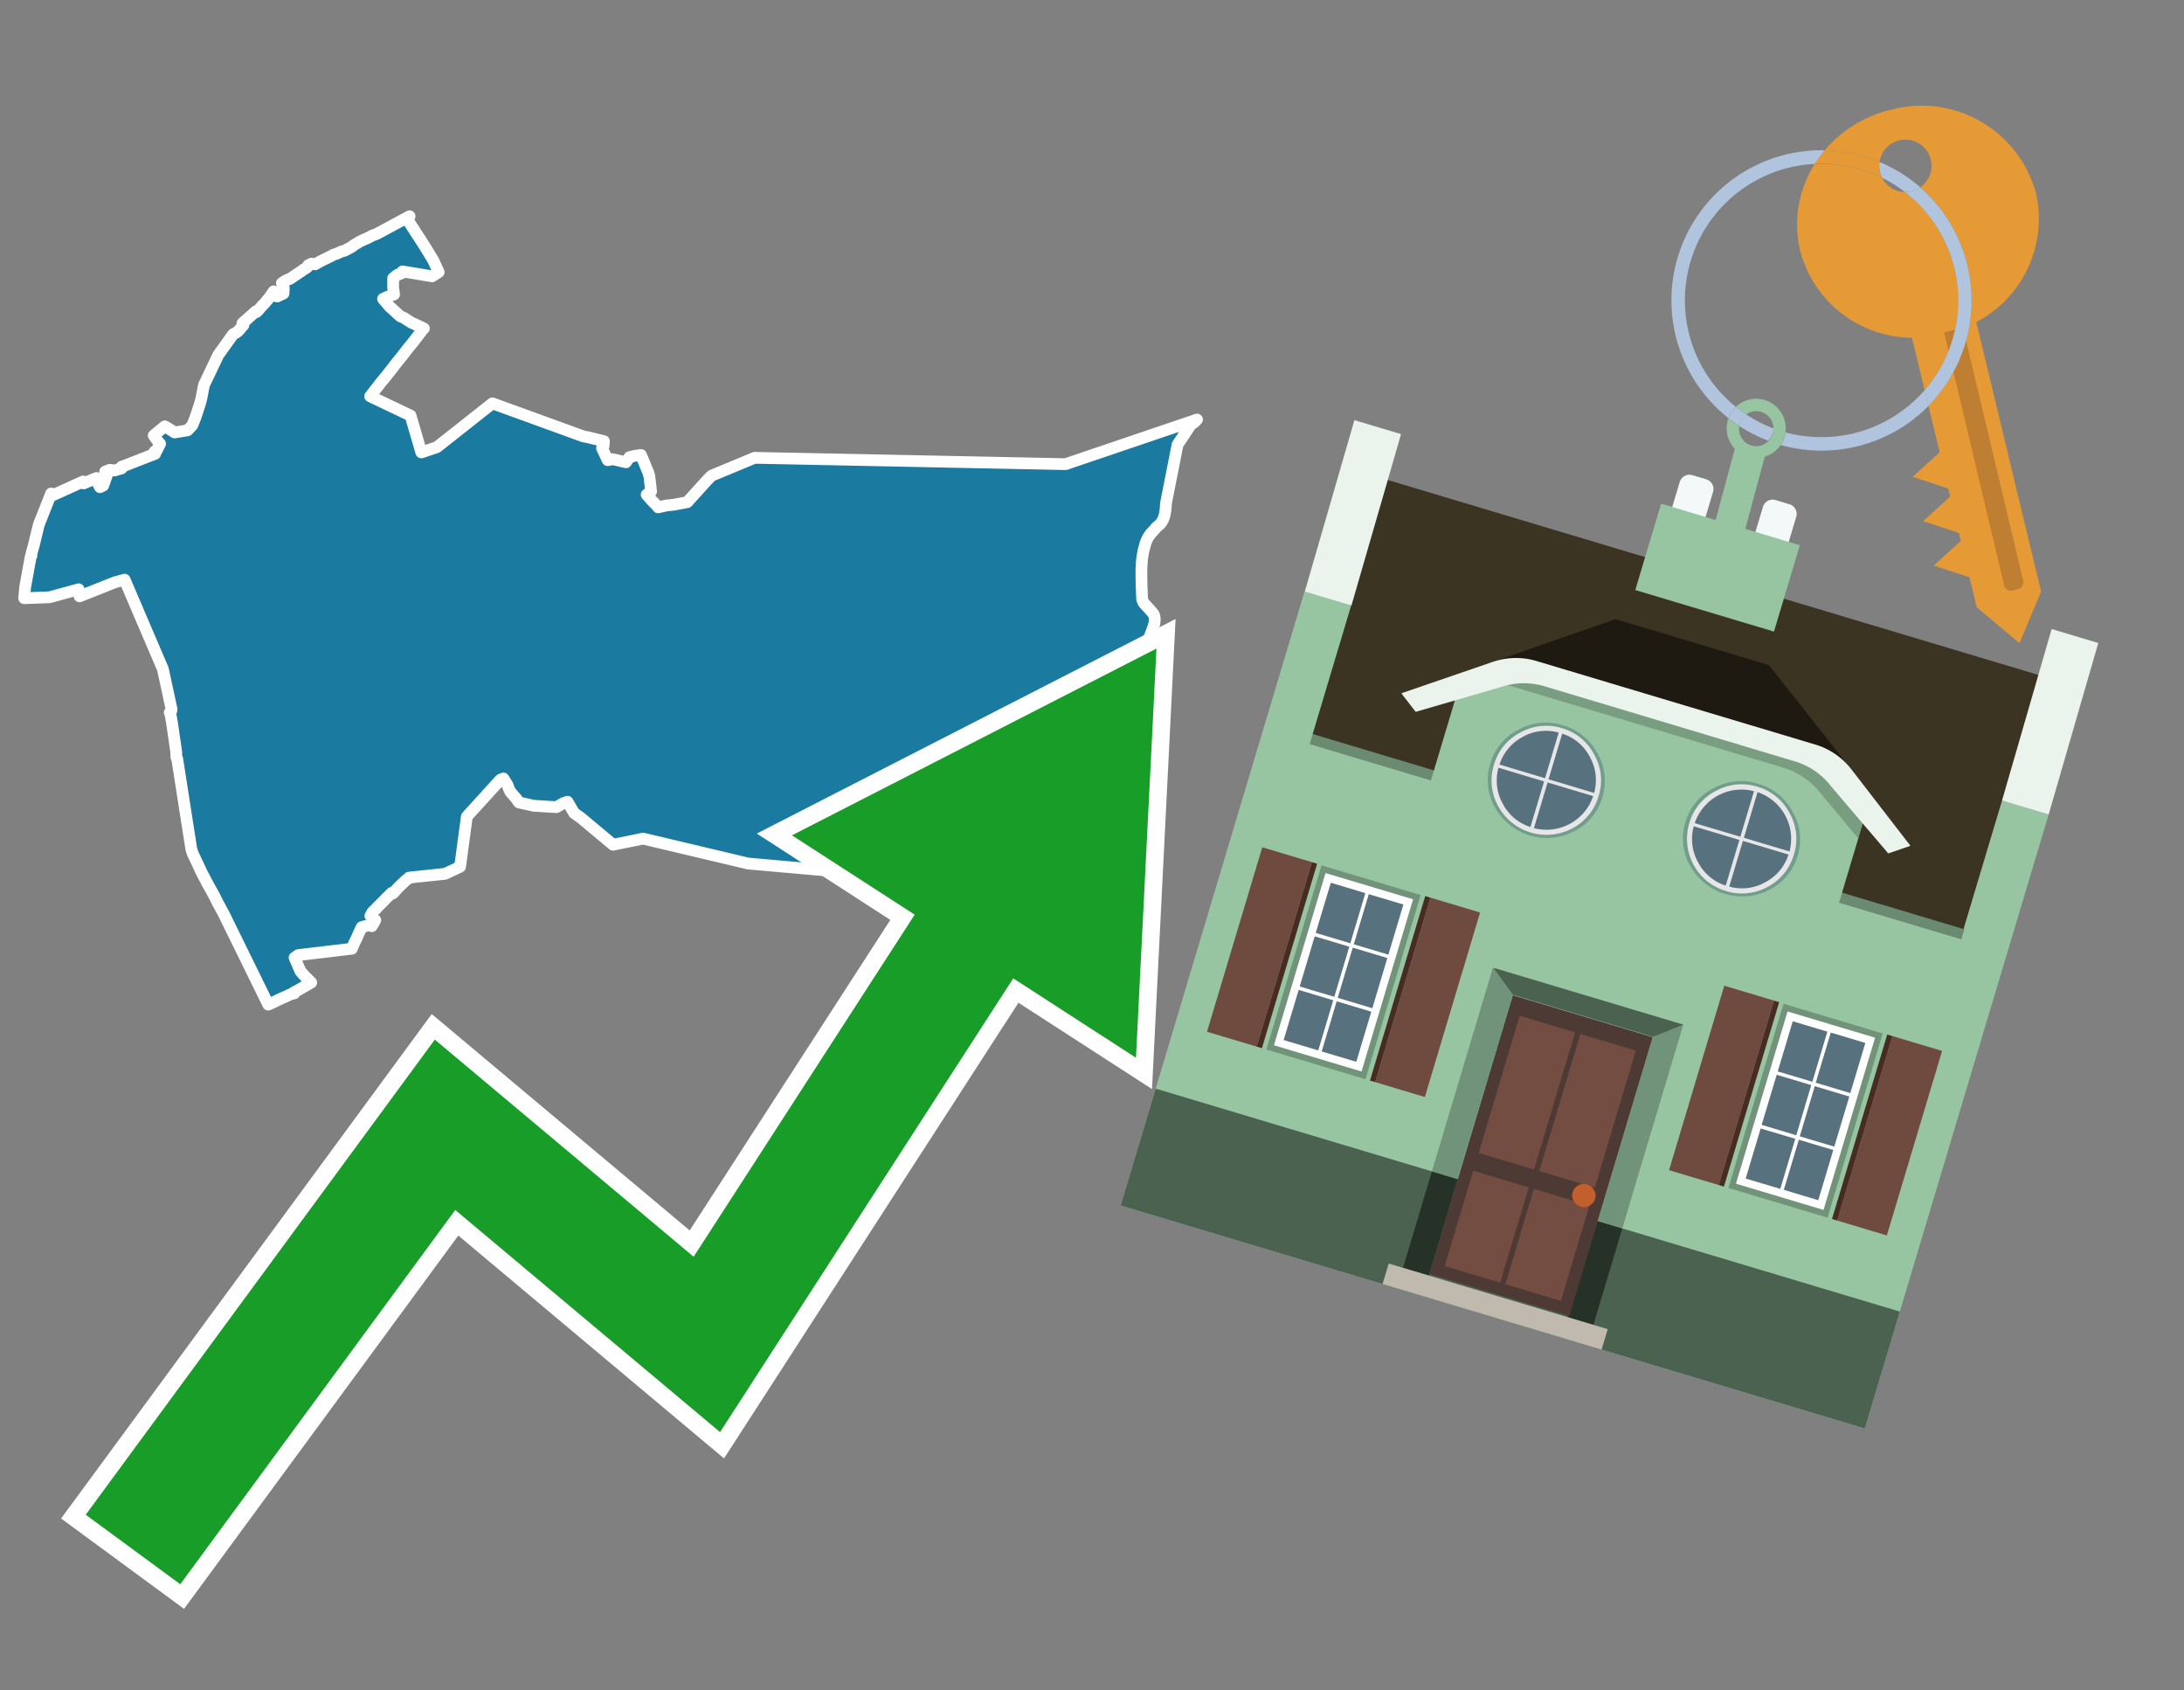 <svg id="Text" xmlns="http://www.w3.org/2000/svg" width="93.05" height="72" viewBox="0 0 93.05 72"><rect x="0" y="0" width="93.05" height="72" fill="#808080" stroke="none"/><polygon points="1.34,23.67 1.34,23.59 1.35,23.55 1.36,23.51 1.44,23.23 1.65,22.36 1.68,22.28 2.18,21.02 2.17,21.13 3.54,20.51 3.56,20.59 4.11,20.36 4.19,20.62 4.26,20.75 4.4,20.68 4.56,20.22 4.48,20.09 4.68,20.01 4.88,20.04 5.18,19.95 5.18,19.88 5.3,19.84 6.09,19.53 6.61,19.33 6.58,19.24 6.67,19.2 6.82,18.9 6.77,18.85 6.75,18.82 6.7,18.76 6.68,18.73 6.66,18.7 6.62,18.65 6.55,18.55 6.62,18.49 6.74,18.39 7.02,18.16 7.16,18.24 7.44,18.42 7.99,18.33 8.19,18.12 8.22,18.05 8.26,17.95 8.31,17.83 8.4,17.56 8.43,17.47 8.45,17.41 8.46,17.37 8.48,17.32 8.5,17.26 8.54,17.12 8.56,17.05 8.58,16.97 8.69,16.4 9.3,15.12 9.93,14.24 10.08,14.16 10.18,14.07 10.29,13.94 10.34,13.88 10.37,13.85 10.33,13.77 10.9,13.26 10.93,13.29 11,13.22 11.18,13.01 11.22,12.98 11.25,12.94 11.3,12.89 11.37,12.8 11.47,12.69 11.54,12.58 11.66,12.41 11.71,12.47 11.81,12.63 12.08,12.5 12.09,12.31 12.09,12.28 12.08,12.2 12.07,12.16 12.05,12.12 12.04,12.09 12.01,12.06 12.1,12 12.14,11.97 12.2,11.94 12.26,11.91 12.35,11.88 12.87,11.53 12.91,11.5 12.95,11.47 13.06,11.41 13.11,11.36 13.13,11.3 13.27,11.23 13.42,11.26 13.67,11.12 14.14,10.89 14.2,10.85 14.34,10.81 14.4,10.78 14.49,10.74 14.56,10.71 14.68,10.68 14.79,10.62 14.92,10.55 15.01,10.5 15.08,10.44 15.25,10.34 15.33,10.29 15.48,10.22 15.64,10.15 15.7,10.12 15.87,10.03 16.04,9.97 17.45,9.21 17.39,9.26 17.32,9.3 17.41,9.43 17.43,9.46 17.46,9.51 17.48,9.54 17.5,9.57 17.53,9.62 17.55,9.65 17.59,9.71 17.61,9.74 17.67,9.83 17.69,9.87 17.71,9.9 17.83,10.08 17.94,10.25 18.03,10.39 18.08,10.47 18.15,10.58 18.46,11.09 18.69,11.59 18.41,11.77 17.15,11.56 17.11,11.64 17.03,11.67 16.94,11.7 16.9,11.73 16.79,11.82 16.75,11.85 16.75,12.25 16.79,12.54 16.46,12.66 16.32,12.73 16.59,13.05 17.05,13.47 17.23,13.55 17.35,13.63 17.4,13.66 17.46,13.7 17.52,13.74 17.66,13.8 18.06,13.99 18.01,14.04 17.61,14.56 17.34,14.89 17.07,15.24 16.92,15.42 16.81,15.56 16.78,15.6 16.73,15.67 16.57,15.87 16.42,16.06 16.26,16.25 15.77,16.88 17.49,17.7 17.95,19.27 18.61,19.05 20.98,17.18 24.86,18.59 25.03,18.62 25.73,18.79 25.72,18.97 25.65,19.09 25.67,19.13 25.89,19.6 26.11,19.56 26.67,19.69 26.82,19.47 27.07,19.41 27.31,19.38 27.63,20.15 27.67,20.31 27.74,20.93 27.55,21.07 27.78,21.33 28.03,21.58 28.04,21.61 28.4,21.53 28.69,21.5 29.28,21.39 30.13,20.45 30.32,20.26 32.15,19.5 45.4,19.77 51,17.87 50.86,18.01 50.74,18.08 50.17,18.94 49.68,21.42 49.66,21.69 49.63,21.88 49.61,21.97 49.58,22.06 49.55,22.14 49.49,22.24 49.42,22.33 49.28,22.45 49.23,22.5 49.13,22.62 49.04,22.71 48.99,22.78 48.97,22.81 48.94,22.85 48.91,22.9 48.89,22.93 48.86,23 48.83,23.07 48.8,23.15 48.79,23.2 48.72,23.44 48.67,23.73 48.66,23.81 48.65,23.9 48.63,24.24 48.63,24.55 48.64,25.06 48.65,25.18 48.65,25.29 48.66,25.51 48.67,25.55 48.69,25.6 48.71,25.65 48.74,25.7 48.78,25.74 48.89,25.86 49.07,26.06 49.1,26.1 49.13,26.13 49.15,26.16 49.17,26.21 49.18,26.25 49.19,26.29 49.2,26.38 49.19,26.48 49.19,26.53 49.18,26.57 49.17,26.6 49.08,26.87 48.9,27.32 48.79,27.64 48.7,27.9 48.54,28.37 48.25,29.17 48.14,29.47 47.99,29.89 47.94,30.03 47.81,29.98 47.71,29.94 47.57,30.11 47.54,30.16 47.3,30.3 47.46,30.46 47.49,30.49 47.68,30.68 47.57,30.96 47.47,30.99 47.19,31.15 46.95,31.28 46.8,31.37 46.64,31.48 46.6,31.51 46.55,31.55 46.46,31.62 46.48,31.69 46.43,31.72 46.02,31.96 45.66,32.19 45.6,32.22 45.23,32.46 45,32.49 44.57,32.52 44.37,32.55 44.1,32.61 43.71,32.7 43.27,32.83 43.06,32.86 42.93,32.9 42.78,32.95 42.6,33.02 42.53,33.06 42.42,33.09 42.31,33.13 42.04,33.28 41.99,33.31 41.93,33.34 41.78,33.38 41.68,33.42 41.55,33.49 41.44,33.57 41.33,33.6 41.25,33.63 41.09,33.67 40.94,33.76 40.89,33.79 40.7,33.92 40.66,33.96 40.54,34.05 40.37,34.29 39.91,34.35 39.94,34.51 40.22,34.54 40.22,34.59 40.22,34.7 40.24,34.88 40.24,34.91 40.24,34.96 40.25,34.99 40.27,35.03 40.28,35.07 40.31,35.11 40.34,35.17 40.36,35.2 40.4,35.26 40.41,35.31 40.43,35.35 40.44,35.39 40.45,35.42 40.48,35.56 40.51,35.76 40.52,35.81 40.52,35.84 40.53,36.06 40.55,36.22 40.55,36.25 40.55,36.28 40.54,36.38 40.55,36.42 40.57,36.46 40.59,36.49 40.63,36.52 40.64,36.66 40.68,36.83 40.73,37 40.79,37.19 40.82,37.28 40.91,37.53 40.95,37.69 38,37.33 37.16,37.25 31.87,36.78 27.4,35.72 26.12,35.98 24.73,34.82 24.5,34.66 24.46,34.63 24.18,34.15 24,34.21 23.93,34.25 23.71,34.38 22.74,34.32 22.11,34.18 22,34.02 21.86,33.86 21.74,33.72 21.65,33.52 21.63,33.45 21.45,33.16 21.34,33.2 21.3,33.23 19.89,34.78 19.61,36.86 19.6,36.92 18.96,37.22 17.43,37.38 17.41,37.42 17.33,37.46 17,37.77 16.79,38 16.73,38.06 16.69,38.03 16.52,38.2 16.48,38.23 16.35,38.37 16.29,38.43 16.06,38.66 16.03,38.7 15.92,38.8 15.86,38.86 15.8,38.98 15.78,39.01 15.82,39.04 15.86,39.08 15.9,39.11 15.93,39.14 15.99,39.19 15.92,39.32 15.89,39.37 15.84,39.45 15.74,39.4 15.41,39.49 15.29,39.74 15.2,39.95 15.15,40.05 15.09,40.17 15.06,40.25 14.99,40.41 12.71,40.68 12.55,40.79 12.8,41.37 12.97,41.56 13.26,41.85 12.74,42.15 12.67,42.19 12.52,42.27 12.54,42.31 12.41,42.34 12.31,42.38 12.24,42.42 12.16,42.45 12.1,42.48 12,42.52 11.95,42.55 11.87,42.58 11.81,42.61 11.76,42.64 11.67,42.68 11.61,42.71 11.5,42.76 11.43,42.79 9.54,38.94 9.33,38.55 9.29,38.48 9.12,38.14 8.81,37.58 8.59,37.16 8.56,37.1 8.53,37.03 8.21,36.35 8.15,36.16 7.55,32.32 7.52,32.27 7.51,32.14 7.51,32.09 7.51,32.04 7.32,30.73 7.3,30.63 7.26,30.41 7.23,30.35 7.3,30.27 7.31,30.21 6.94,28.5 5.31,24.69 4.9,24.8 3.39,25.4 3.35,25.1 2.11,25.44 1.03,25.48 1.07,25.02 1.31,23.7 " fill="#1b7aa0" stroke="#fff" stroke-linejoin="round" stroke-width="0.5"/><polygon points="49.272 27.624 33.741 35.58 38.97 38.959 29.553 53.529 18.525 44.281 3.652 64.518 7.681 67.479 19.396 51.538 30.678 60.999 43.169 41.673 48.398 45.053 49.272 27.624" fill="none" stroke="#fff" stroke-miterlimit="10" stroke-width="1.5"/><polygon points="49.272 27.624 33.741 35.58 38.97 38.959 29.553 53.529 18.525 44.281 3.652 64.518 7.681 67.479 19.396 51.538 30.678 60.999 43.169 41.673 48.398 45.053 49.272 27.624" fill="#179d28"/><path d="M80.19,7.577a1.16,1.16,0,0,1-.094-.251,1.114,1.114,0,0,1-.018-.429A6.367,6.367,0,0,0,77.743,6.4a5.269,5.269,0,0,0-.423.577c.1,0,.192-.007.288-.007A5.794,5.794,0,0,1,80.19,7.577Z" fill="#e69a35"/><path d="M77.608,6.4A6.394,6.394,0,0,0,73.64,17.81a1.26,1.26,0,0,1,.317-.48A5.821,5.821,0,0,1,77.32,6.981a5.269,5.269,0,0,1,.423-.577Z" fill="#b0c4de"/><path d="M84.2,13.72a4.962,4.962,0,0,0,2.545-5.48,5.047,5.047,0,0,0-6.179-3.566A5.322,5.322,0,0,0,77.743,6.4a6.367,6.367,0,0,1,2.335.493,1.114,1.114,0,1,1,1.736,1.084,6.392,6.392,0,0,1,.347,9.3l.479,1.985-.438.4-.716.648.92.3.6.2.082.341-.438.4-.716.648.92.3.605.2.082.341-.438.4-.716.649.92.3.605.2.307,1.274,1.821,1.534.921-2.2Z" fill="#e69a35"/><path d="M81.154,8.179a1.115,1.115,0,0,1-.964-.6,5.794,5.794,0,0,0-2.582-.6c-.1,0-.192,0-.288.007a4.783,4.783,0,0,0-.625,3.685,4.962,4.962,0,0,0,4.765,3.715L82,16.617a5.82,5.82,0,0,0-.846-8.438Z" fill="#e69a35"/><path d="M74.1,18.142a6.386,6.386,0,0,0,1.232.63.73.73,0,0,0,.224-.527h0a5.783,5.783,0,0,1-1.159-.593A.733.733,0,0,0,74.1,18.142Z" fill="#b0c4de"/><path d="M74.4,17.652q-.228-.152-.44-.322a1.26,1.26,0,0,0-.317.48c.148.117.3.228.46.332A.733.733,0,0,1,74.4,17.652Z" fill="#b0c4de"/><path d="M74.824,16.984a1.257,1.257,0,0,0-.867.346c.141.114.288.222.44.322a.731.731,0,0,1,1.159.593h0a.732.732,0,1,1-1.463,0,.7.7,0,0,1,.007-.1c-.158-.1-.312-.215-.46-.332a1.258,1.258,0,0,0,.273,1.3l-.979,3.635,1.275.341.98-3.639a1.266,1.266,0,0,0,.681-.5,1.249,1.249,0,0,0,.2-.538,1.328,1.328,0,0,0,.012-.168A1.262,1.262,0,0,0,74.824,16.984Z" fill="#97c4a1"/><path d="M85.974,25.1l-.226.053a.3.3,0,0,1-.362-.223l-2.56-10.777.81-.193L86.2,24.736A.3.3,0,0,1,85.974,25.1Z" fill="#bf7f32"/><path d="M80.1,7.326a1.16,1.16,0,0,0,.094.251,5.833,5.833,0,0,1,.964.6,1.137,1.137,0,0,0,.287-.031,1.108,1.108,0,0,0,.373-.167A6.371,6.371,0,0,0,80.078,6.9,1.114,1.114,0,0,0,80.1,7.326Z" fill="#b0c4de"/><path d="M77.608,18.618a5.836,5.836,0,0,1-1.534-.2,1.24,1.24,0,0,1-.2.537,6.4,6.4,0,0,0,6.291-1.666L82,16.617A5.807,5.807,0,0,1,77.608,18.618Z" fill="#b0c4de"/><path d="M81.814,7.981a1.108,1.108,0,0,1-.373.167,1.137,1.137,0,0,1-.287.031A5.82,5.82,0,0,1,82,16.617l.161.667a6.392,6.392,0,0,0-.347-9.3Z" fill="#b0c4de"/><polygon points="83.79 39.753 55.78 31.364 58.988 20.404 86.964 28.783 83.79 39.753 83.79 39.753" fill="#3c3422" fill-rule="evenodd"/><polygon points="81.705 53.32 87.284 34.692 85.297 34.097 83.656 39.575 55.926 31.269 57.567 25.791 55.579 25.196 47.746 51.348 79.451 60.844 81.705 53.32" fill="#97c4a1" fill-rule="evenodd"/><rect x="69.522" y="21.148" width="0.444" height="28.983" transform="translate(15.592 92.226) rotate(-73.326)" opacity="0.3"/><polygon points="87.284 34.692 85.297 34.097 87.411 26.793 89.398 27.388 87.284 34.692 87.284 34.692" fill="#eaf3ec" fill-rule="evenodd"/><polygon points="57.578 25.794 55.591 25.199 57.705 17.896 59.692 18.491 57.578 25.794 57.578 25.794" fill="#eaf3ec" fill-rule="evenodd"/><polygon points="79.451 60.844 80.943 55.865 49.238 46.369 47.747 51.348 79.451 60.844 79.451 60.844" fill="#4c6251" fill-rule="evenodd"/><path d="M71.566,20.528l-.522,1.743,1.418.425.523-1.744a.432.432,0,0,0-.289-.536l-.593-.177A.431.431,0,0,0,71.566,20.528Z" fill="#f3f9f8" fill-rule="evenodd"/><path d="M75.111,21.589l-.522,1.743,1.418.425.522-1.743a.43.43,0,0,0-.289-.536l-.593-.178A.43.43,0,0,0,75.111,21.589Z" fill="#f3f9f8" fill-rule="evenodd"/><polygon points="75.368 28.329 68.829 26.37 63.807 28.121 78.733 32.591 75.368 28.329" fill="#1e1a11"/><polygon points="78.248 32.422 64.442 28.287 62.236 28.998 60.064 36.247 77.453 41.455 79.651 34.116 78.248 32.422" fill="#97c4a1"/><path d="M77.74,32.516S65.088,28.725,65,28.7l-.938.43,11.892,3.562a3.175,3.175,0,0,1,1.532,1l1.685,2.02.327-1.09Z" fill-rule="evenodd" opacity="0.2"/><path d="M77.35,31.716,65.458,28.154a3.041,3.041,0,0,0-1.854.037l-3.9,1.339.611.79,3.626-1.054a3.045,3.045,0,0,1,1.855-.037l10.673,3.2A3.028,3.028,0,0,1,78,33.477l2.45,2.874.945-.325-2.518-3.26A3.036,3.036,0,0,0,77.35,31.716Z" fill="#eaf3ec"/><polygon points="76.683 23.223 70.773 21.453 69.671 25.132 75.581 26.902 76.683 23.223 76.683 23.223" fill="#97c4a1" fill-rule="evenodd"/><g id="Symbol_9_0_Layer2_0_MEMBER_8_MEMBER_21_MEMBER_0_FILL" data-name="Symbol 9 0 Layer2 0 MEMBER 8 MEMBER 21 MEMBER 0 FILL"><path d="M66.584,30.892a2.39,2.39,0,0,0-1.891.189,2.317,2.317,0,0,0-1.2,1.448A2.345,2.345,0,0,0,63.7,34.4a2.528,2.528,0,0,0,3.367,1.008,2.339,2.339,0,0,0,1.2-1.447,2.313,2.313,0,0,0-.208-1.87A2.394,2.394,0,0,0,66.584,30.892Z" fill="#729d8c"/></g><g id="Symbol_9_0_Layer2_0_MEMBER_8_MEMBER_21_MEMBER_1_FILL" data-name="Symbol 9 0 Layer2 0 MEMBER 8 MEMBER 21 MEMBER 1 FILL"><path d="M66.547,31.016a2.241,2.241,0,0,0-1.769.185,2.213,2.213,0,0,0-1.127,1.376,2.239,2.239,0,0,0,.185,1.768,2.341,2.341,0,0,0,3.145.942,2.234,2.234,0,0,0,1.126-1.376,2.207,2.207,0,0,0-.185-1.768A2.237,2.237,0,0,0,66.547,31.016Z" fill="#e6e6e6"/></g><g id="Symbol_9_0_Layer2_0_MEMBER_8_MEMBER_21_MEMBER_2_MEMBER_0_FILL" data-name="Symbol 9 0 Layer2 0 MEMBER 8 MEMBER 21 MEMBER 2 MEMBER 0 FILL"><path d="M65.787,33.284,63.843,32.7a2.036,2.036,0,0,0,.186,1.539,2.015,2.015,0,0,0,1.175.986Z" fill="#58717f"/></g><g id="Symbol_9_0_Layer2_0_MEMBER_8_MEMBER_21_MEMBER_2_MEMBER_1_FILL" data-name="Symbol 9 0 Layer2 0 MEMBER 8 MEMBER 21 MEMBER 2 MEMBER 1 FILL"><path d="M65.827,33.148l.582-1.944a2.01,2.01,0,0,0-1.523.178,2.037,2.037,0,0,0-1,1.183Z" fill="#58717f"/></g><g id="Symbol_9_0_Layer2_0_MEMBER_8_MEMBER_21_MEMBER_2_MEMBER_2_FILL" data-name="Symbol 9 0 Layer2 0 MEMBER 8 MEMBER 21 MEMBER 2 MEMBER 2 FILL"><path d="M67.878,33.91l-1.943-.582-.582,1.944a2.1,2.1,0,0,0,2.525-1.362Z" fill="#58717f"/></g><g id="Symbol_9_0_Layer2_0_MEMBER_8_MEMBER_21_MEMBER_2_MEMBER_3_FILL" data-name="Symbol 9 0 Layer2 0 MEMBER 8 MEMBER 21 MEMBER 2 MEMBER 3 FILL"><path d="M66.558,31.249l-.582,1.943,1.943.582a2.031,2.031,0,0,0-.186-1.539A2.009,2.009,0,0,0,66.558,31.249Z" fill="#58717f"/></g><g id="Symbol_9_0_Layer2_0_MEMBER_8_MEMBER_21_MEMBER_0_FILL-2" data-name="Symbol 9 0 Layer2 0 MEMBER 8 MEMBER 21 MEMBER 0 FILL"><path d="M74.9,33.384a2.4,2.4,0,0,0-1.891.189,2.316,2.316,0,0,0-1.2,1.448,2.341,2.341,0,0,0,.209,1.87A2.527,2.527,0,0,0,75.387,37.9a2.345,2.345,0,0,0,1.2-1.447,2.314,2.314,0,0,0-.209-1.87A2.389,2.389,0,0,0,74.9,33.384Z" fill="#729d8c"/></g><g id="Symbol_9_0_Layer2_0_MEMBER_8_MEMBER_21_MEMBER_1_FILL-2" data-name="Symbol 9 0 Layer2 0 MEMBER 8 MEMBER 21 MEMBER 1 FILL"><path d="M74.867,33.508a2.239,2.239,0,0,0-1.768.185,2.21,2.21,0,0,0-1.127,1.376,2.316,2.316,0,0,0,1.564,2.883,2.261,2.261,0,0,0,1.765-.173A2.237,2.237,0,0,0,76.428,36.4a2.209,2.209,0,0,0-.185-1.769A2.239,2.239,0,0,0,74.867,33.508Z" fill="#e6e6e6"/></g><g id="Symbol_9_0_Layer2_0_MEMBER_8_MEMBER_21_MEMBER_2_MEMBER_0_FILL-2" data-name="Symbol 9 0 Layer2 0 MEMBER 8 MEMBER 21 MEMBER 2 MEMBER 0 FILL"><path d="M74.107,35.776l-1.943-.582a2.031,2.031,0,0,0,.186,1.539,2.009,2.009,0,0,0,1.175.986Z" fill="#58717f"/></g><g id="Symbol_9_0_Layer2_0_MEMBER_8_MEMBER_21_MEMBER_2_MEMBER_1_FILL-2" data-name="Symbol 9 0 Layer2 0 MEMBER 8 MEMBER 21 MEMBER 2 MEMBER 1 FILL"><path d="M74.148,35.64,74.73,33.7a2.1,2.1,0,0,0-2.525,1.362Z" fill="#58717f"/></g><g id="Symbol_9_0_Layer2_0_MEMBER_8_MEMBER_21_MEMBER_2_MEMBER_2_FILL-2" data-name="Symbol 9 0 Layer2 0 MEMBER 8 MEMBER 21 MEMBER 2 MEMBER 2 FILL"><path d="M76.2,36.4l-1.943-.582-.582,1.944a2.015,2.015,0,0,0,1.523-.178A2.036,2.036,0,0,0,76.2,36.4Z" fill="#58717f"/></g><g id="Symbol_9_0_Layer2_0_MEMBER_8_MEMBER_21_MEMBER_2_MEMBER_3_FILL-2" data-name="Symbol 9 0 Layer2 0 MEMBER 8 MEMBER 21 MEMBER 2 MEMBER 3 FILL"><path d="M74.879,33.741,74.3,35.684l1.943.582a2.1,2.1,0,0,0-1.361-2.525Z" fill="#58717f"/></g><polygon points="51.426 43.946 53.542 44.58 55.896 36.723 53.78 36.089 51.426 43.946 51.426 43.946" fill="#6e4a3f" fill-rule="evenodd"/><polygon points="53.542 44.58 53.764 44.647 56.117 36.789 55.896 36.723 53.542 44.58 53.542 44.58" fill="#482b22" fill-rule="evenodd"/><polygon points="60.706 46.726 58.59 46.092 60.943 38.235 63.059 38.868 60.706 46.726 60.706 46.726" fill="#6e4a3f" fill-rule="evenodd"/><polygon points="58.59 46.092 58.368 46.026 60.722 38.168 60.943 38.235 58.59 46.092 58.59 46.092" fill="#482b22" fill-rule="evenodd"/><rect x="53.146" y="39.209" width="8.19" height="4.408" transform="translate(1.145 84.365) rotate(-73.326)" fill="#719379"/><polygon points="60.205 38.304 56.474 37.187 54.277 44.522 58.008 45.639 60.205 38.304 60.205 38.304" fill="#fff" fill-rule="evenodd"/><path d="M59.792,38.527l-.64,2.136-1.474-.442.639-2.135,1.475.441Zm-1.621-.485-.64,2.136-1.474-.442L56.7,37.6l1.474.442Zm-2.158,1.84,1.475.441-.64,2.136-1.474-.441.639-2.136Zm-.683,2.282,1.474.441-.639,2.136L54.69,44.3l.64-2.135Zm.981,2.621.639-2.136,1.475.442-.64,2.135-1.474-.441Zm2.158-1.84L56.994,42.5l.64-2.136,1.474.442-.639,2.136Z" fill="#58717f" fill-rule="evenodd"/><polygon points="80.39 52.621 78.274 51.988 80.628 44.13 82.743 44.764 80.39 52.621 80.39 52.621" fill="#6e4a3f" fill-rule="evenodd"/><polygon points="78.274 51.988 78.053 51.921 80.406 44.064 80.628 44.13 78.274 51.988 78.274 51.988" fill="#482b22" fill-rule="evenodd"/><polygon points="71.111 49.842 73.227 50.476 75.58 42.619 73.464 41.985 71.111 49.842 71.111 49.842" fill="#6e4a3f" fill-rule="evenodd"/><polygon points="73.227 50.476 73.448 50.542 75.802 42.685 75.58 42.619 73.227 50.476 73.227 50.476" fill="#482b22" fill-rule="evenodd"/><rect x="72.83" y="45.105" width="8.19" height="4.408" transform="translate(9.534 107.426) rotate(-73.326)" fill="#719379"/><polygon points="76.159 43.083 79.889 44.2 77.692 51.535 73.962 50.418 76.159 43.083 76.159 43.083" fill="#fff" fill-rule="evenodd"/><path d="M76.381,43.5l1.475.442-.64,2.135-1.475-.441.64-2.136ZM78,43.981l1.474.442-.64,2.136-1.474-.442L78,43.981Zm.791,2.724-.64,2.135L76.679,48.4l.64-2.136,1.474.442Zm-.684,2.282-.639,2.135L76,50.68l.64-2.135,1.474.442Zm-2.26,1.65L74.375,50.2l.639-2.135,1.475.441-.64,2.136Zm-.791-2.724.64-2.135,1.474.441-.639,2.136-1.475-.442Z" fill="#58717f" fill-rule="evenodd"/><polygon points="67.888 56.431 69.118 52.323 68.019 51.994 66.789 56.102 67.888 56.431 67.888 56.431" fill="#263128" fill-rule="evenodd"/><polygon points="60.877 54.331 62.108 50.223 61.007 49.894 59.776 54.002 60.877 54.331 60.877 54.331" fill="#263128" fill-rule="evenodd"/><g id="Symbol_9_0_Layer2_0_MEMBER_8_MEMBER_12_MEMBER_0_FILL" data-name="Symbol 9 0 Layer2 0 MEMBER 8 MEMBER 12 MEMBER 0 FILL"><path d="M70.418,44.178l-5.965-1.786L60.9,54.27l5.964,1.786Z" fill="#4e3a34"/></g><g id="Symbol_9_0_Layer2_0_MEMBER_8_MEMBER_12_MEMBER_1_MEMBER_0_FILL" data-name="Symbol 9 0 Layer2 0 MEMBER 8 MEMBER 12 MEMBER 1 MEMBER 0 FILL"><path d="M65.358,49.815l1.75-5.843-2.363-.708L63,49.107Z" fill="#744d42"/></g><g id="Symbol_9_0_Layer2_0_MEMBER_8_MEMBER_12_MEMBER_1_MEMBER_1_FILL" data-name="Symbol 9 0 Layer2 0 MEMBER 8 MEMBER 12 MEMBER 1 MEMBER 1 FILL"><path d="M67.331,44.039l-1.75,5.842,2.364.708,1.75-5.842Z" fill="#744d42"/></g><g id="Symbol_9_0_Layer2_0_MEMBER_8_MEMBER_12_MEMBER_2_MEMBER_0_FILL" data-name="Symbol 9 0 Layer2 0 MEMBER 8 MEMBER 12 MEMBER 2 MEMBER 0 FILL"><path d="M63.915,54.633l1.215-4.058-2.363-.707-1.215,4.057Z" fill="#744d42"/></g><g id="Symbol_9_0_Layer2_0_MEMBER_8_MEMBER_12_MEMBER_2_MEMBER_1_FILL" data-name="Symbol 9 0 Layer2 0 MEMBER 8 MEMBER 12 MEMBER 2 MEMBER 1 FILL"><path d="M66.5,55.407l1.215-4.057-2.363-.708L64.138,54.7Z" fill="#744d42"/></g><g id="Symbol_9_0_Layer2_0_MEMBER_8_MEMBER_13_FILL" data-name="Symbol 9 0 Layer2 0 MEMBER 8 MEMBER 13 FILL"><path d="M67.959,51.058a.439.439,0,0,0-.045-.367.487.487,0,0,0-.669-.2.445.445,0,0,0-.239.282.457.457,0,0,0,.041.378.481.481,0,0,0,.293.242.459.459,0,0,0,.377-.042A.453.453,0,0,0,67.959,51.058Z" fill="#c35e2d"/></g><g id="Symbol_9_0_Layer2_0_MEMBER_8_MEMBER_14_FILL" data-name="Symbol 9 0 Layer2 0 MEMBER 8 MEMBER 14 FILL"><path d="M64.557,42.047l-.951-.833-2.6,8.68,1.1.329Z" fill="#719379"/></g><g id="Symbol_9_0_Layer2_0_MEMBER_8_MEMBER_15_FILL" data-name="Symbol 9 0 Layer2 0 MEMBER 8 MEMBER 15 FILL"><path d="M71.718,43.643l-1.2.19L68.072,52.01l1.046.313Z" fill="#719379"/></g><g id="Symbol_9_0_Layer2_0_MEMBER_8_MEMBER_16_FILL" data-name="Symbol 9 0 Layer2 0 MEMBER 8 MEMBER 16 FILL"><path d="M63.627,41.22l.836,1.156,5.961,1.786,1.294-.519Z" fill="#4c6251"/></g><polygon points="58.905 54.69 59.166 53.819 68.498 56.614 68.237 57.485 58.905 54.69 58.905 54.69" fill="#c0b9ad" fill-rule="evenodd"/></svg>